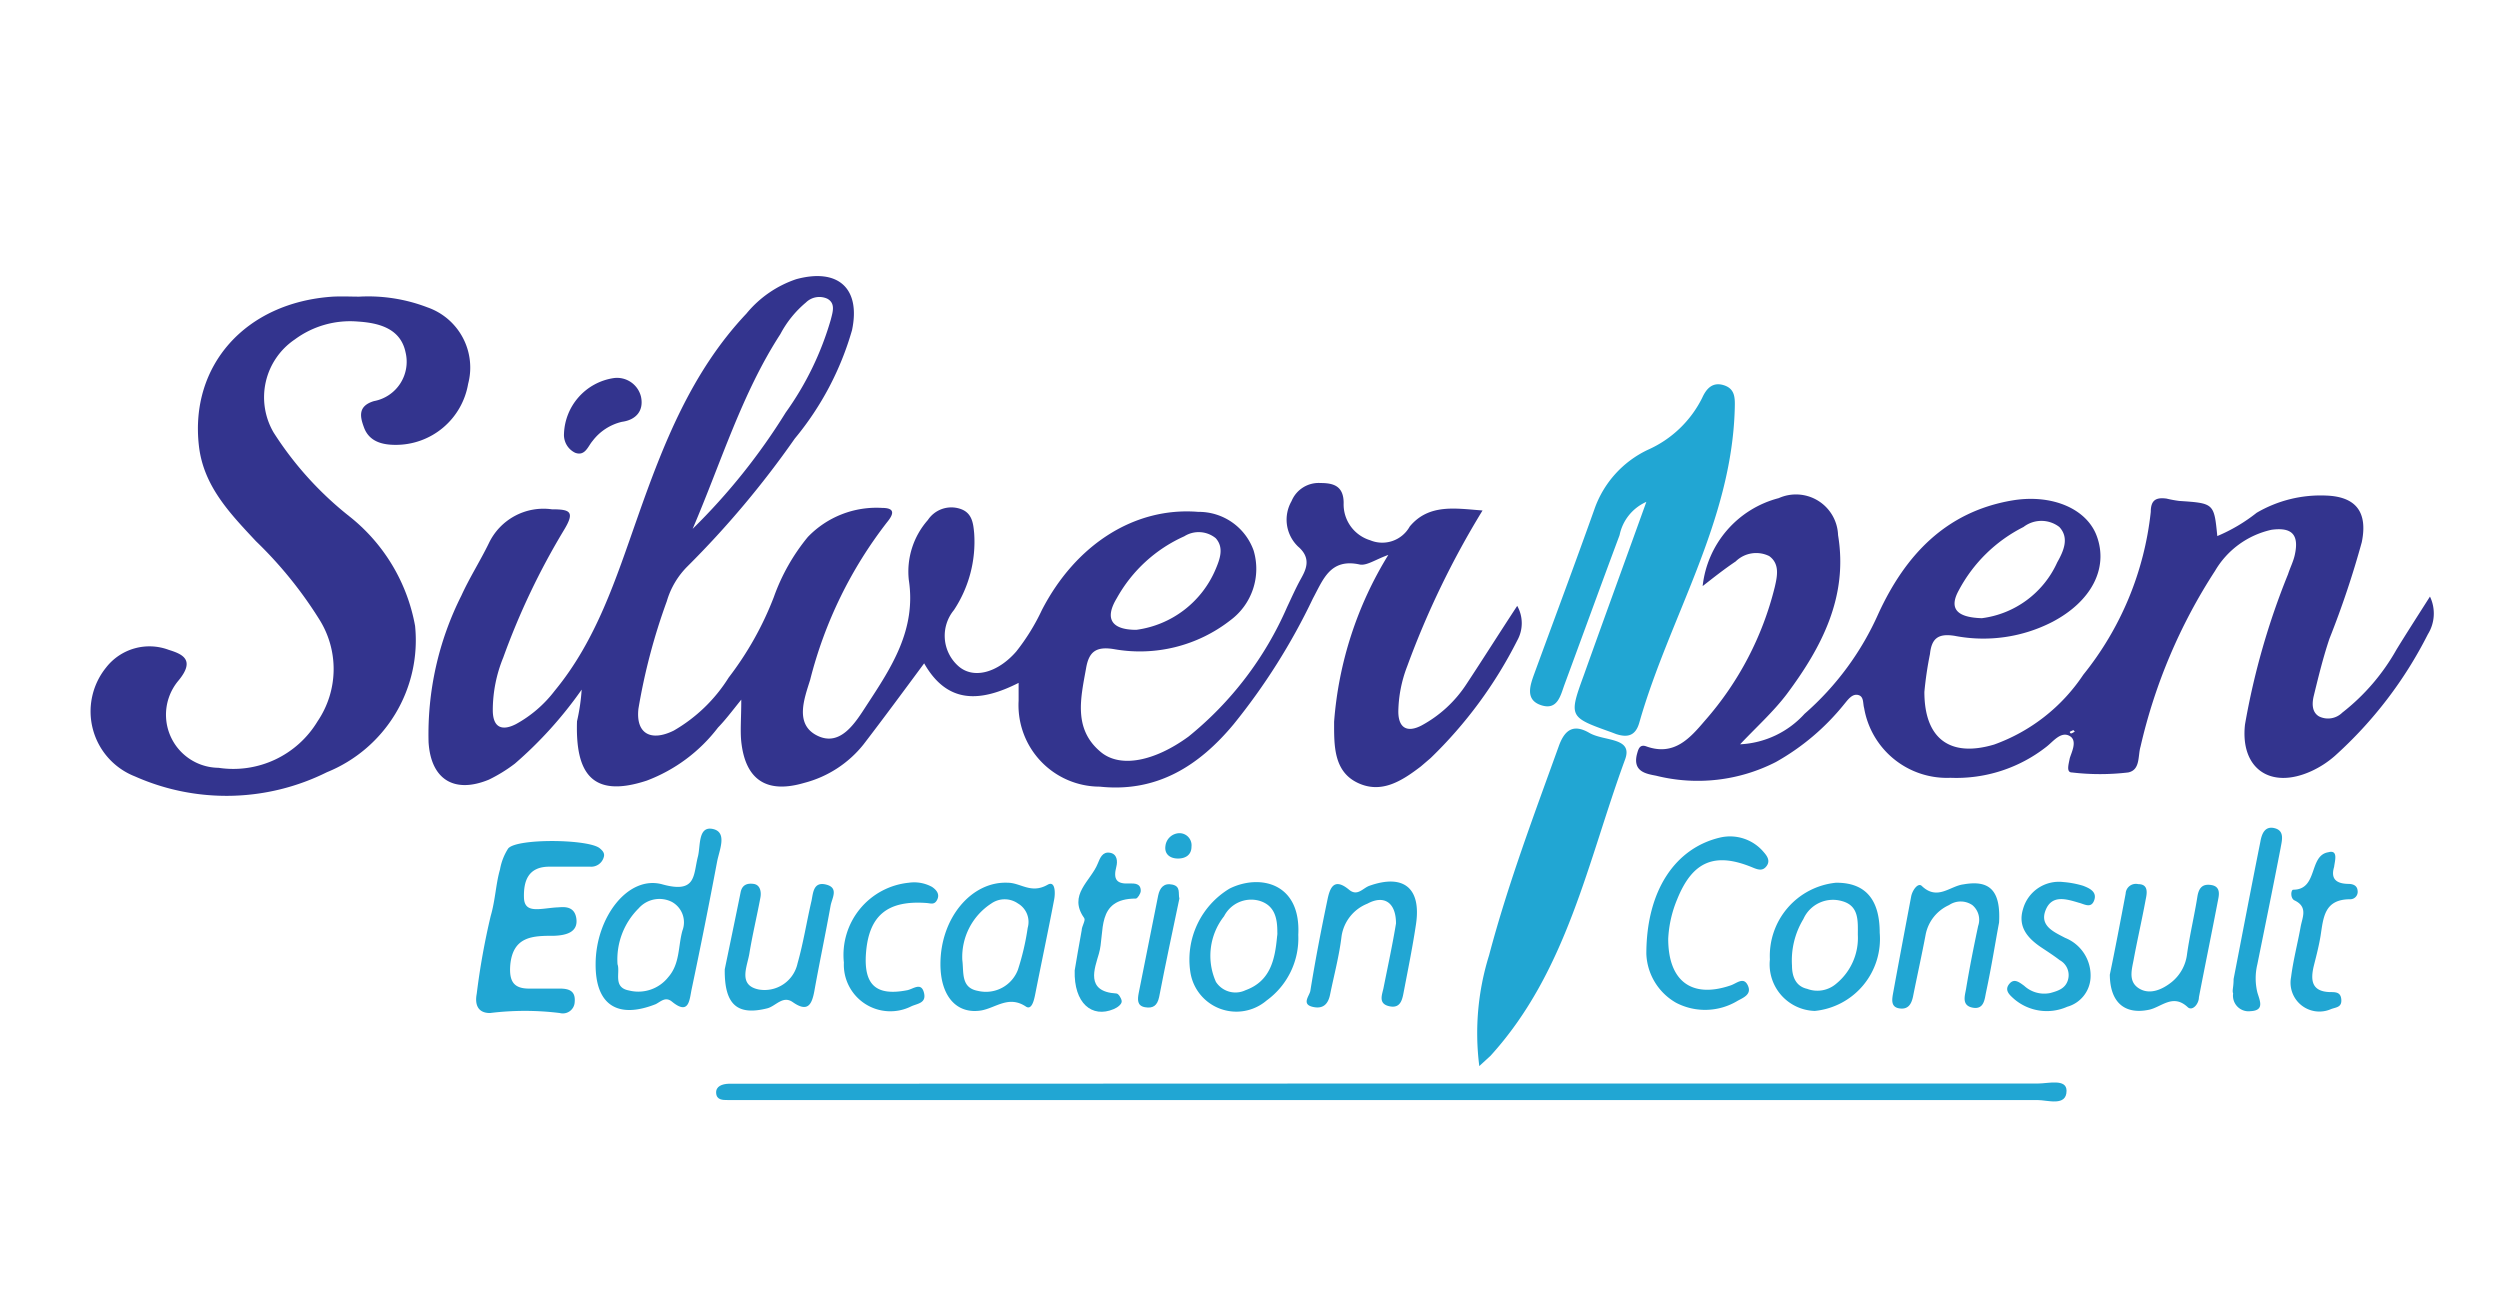 <?xml version="1.0" encoding="UTF-8"?>
<svg xmlns="http://www.w3.org/2000/svg" id="Layer_1" data-name="Layer 1" viewBox="0 0 107.45 56.22">
  <defs>
    <style>.cls-1{fill:#33348e;}.cls-2{fill:#21a6d3;}</style>
  </defs>
  <g id="_6ZtTdk" data-name="6ZtTdk">
    <path class="cls-1" d="M59.67,23.85c-.56.2-.94.48-1.24.41-1.26-.27-1.56.65-2,1.46a27.11,27.11,0,0,1-3.41,5.41c-1.49,1.79-3.3,2.94-5.75,2.68a3.5,3.5,0,0,1-3.49-3.69c0-.21,0-.42,0-.77-1.64.83-3.06.92-4.06-.84C38.84,29.7,38,30.84,37.11,32a4.8,4.8,0,0,1-2.55,1.65c-1.6.47-2.52-.12-2.7-1.77-.05-.49,0-1,0-1.81-.44.55-.69.88-1,1.2a6.93,6.93,0,0,1-3.06,2.28c-2.4.79-3.07-.37-3-2.55A8.5,8.5,0,0,0,25,29.64a17.37,17.37,0,0,1-2.87,3.18,6.49,6.49,0,0,1-1.12.69c-1.48.61-2.49,0-2.59-1.61a13.24,13.24,0,0,1,1.41-6.3c.35-.77.81-1.49,1.18-2.25a2.6,2.6,0,0,1,2.71-1.46c.79,0,1,.1.52.89a30.92,30.92,0,0,0-2.61,5.48,6,6,0,0,0-.45,2.26c0,.76.4.91,1,.6a5.29,5.29,0,0,0,1.66-1.43c1.8-2.18,2.63-4.81,3.55-7.42,1.11-3.16,2.32-6.28,4.69-8.79A4.72,4.72,0,0,1,34.22,12c1.8-.49,2.78.39,2.4,2.19a12.83,12.83,0,0,1-2.46,4.66,40.38,40.38,0,0,1-4.61,5.49,3.49,3.49,0,0,0-.89,1.5,26,26,0,0,0-1.22,4.62c-.12,1.07.53,1.43,1.52.94a6.78,6.78,0,0,0,2.36-2.28,13.81,13.81,0,0,0,1.94-3.46,8.59,8.59,0,0,1,1.46-2.58,4.09,4.09,0,0,1,3.19-1.25c.59,0,.49.28.22.61a18.4,18.4,0,0,0-3.31,6.78c-.24.78-.69,1.91.31,2.4s1.64-.57,2.12-1.31c1.06-1.62,2.14-3.24,1.81-5.39a3.35,3.35,0,0,1,.82-2.57,1.21,1.21,0,0,1,1.36-.49c.54.16.59.62.63,1.06A5.32,5.32,0,0,1,41,26.22a1.74,1.74,0,0,0,.17,2.39c.66.61,1.72.3,2.51-.61a9.09,9.09,0,0,0,1.1-1.78c1.46-2.83,4-4.44,6.72-4.22a2.5,2.5,0,0,1,2.38,1.66,2.75,2.75,0,0,1-1,3,6.32,6.32,0,0,1-5,1.24c-.78-.13-1.08.12-1.2.82-.23,1.28-.56,2.61.63,3.6.85.71,2.33.39,3.77-.66a14.69,14.69,0,0,0,4.24-5.57c.19-.4.37-.81.58-1.19s.5-.89-.11-1.41a1.6,1.6,0,0,1-.28-1.95,1.26,1.26,0,0,1,1.24-.78c.54,0,1,.11,1,.86a1.61,1.61,0,0,0,1.14,1.6,1.35,1.35,0,0,0,1.7-.59c.83-1,2-.77,3.13-.69a37.53,37.53,0,0,0-3.24,6.7,5.63,5.63,0,0,0-.38,1.94c0,.72.39.92,1,.6a5.32,5.32,0,0,0,1.93-1.78c.7-1.06,1.38-2.14,2.18-3.36a1.52,1.52,0,0,1,0,1.49,18.81,18.81,0,0,1-3.72,5.05l-.42.36c-.81.62-1.7,1.2-2.73.7s-1-1.62-1-2.62A15.94,15.94,0,0,1,59.67,23.85Zm-29.9-1.12a26.74,26.74,0,0,0,4-5,13.05,13.05,0,0,0,1.94-4c.08-.32.21-.69-.15-.89a.82.82,0,0,0-.92.16,4.52,4.52,0,0,0-1.1,1.36C31.88,16.92,31,19.86,29.77,22.73Zm19.07,4.34a4.32,4.32,0,0,0,3.41-2.61c.19-.45.36-.93,0-1.33a1.16,1.16,0,0,0-1.35-.08A6.22,6.22,0,0,0,48,25.71C47.46,26.6,47.78,27.07,48.84,27.07Z"></path>
    <path class="cls-1" d="M73.18,25.19a4.4,4.4,0,0,1,3.27-3.78A1.81,1.81,0,0,1,79,23c.44,2.64-.7,4.82-2.21,6.84-.57.75-1.28,1.39-2,2.15a4,4,0,0,0,2.77-1.31,12.38,12.38,0,0,0,3.18-4.32c1.15-2.49,2.88-4.36,5.74-4.85,1.72-.29,3.23.36,3.65,1.56.49,1.38-.26,2.79-1.92,3.66a6.48,6.48,0,0,1-4.19.6c-.73-.12-1,.12-1.07.78a15.25,15.25,0,0,0-.24,1.63c0,2,1.09,2.83,3,2.26a7.75,7.75,0,0,0,3.83-3A13.44,13.44,0,0,0,92.44,22c0-.52.24-.63.68-.57a5.12,5.12,0,0,0,.54.1c1.5.1,1.5.1,1.64,1.51a7.22,7.22,0,0,0,1.69-1,5.44,5.44,0,0,1,3-.74c1.28.05,1.78.72,1.52,2a39.62,39.62,0,0,1-1.39,4.15c-.27.8-.47,1.62-.67,2.44-.08.32-.1.71.22.9a.87.87,0,0,0,1-.16A9.06,9.06,0,0,0,103,27.92c.43-.7.88-1.4,1.44-2.28a1.69,1.69,0,0,1-.09,1.62,17.84,17.84,0,0,1-4,5.23,4.15,4.15,0,0,1-1,.65c-1.77.81-3.07-.11-2.86-2a31.58,31.58,0,0,1,1.85-6.46c.09-.28.23-.55.29-.83.19-.86-.11-1.2-1-1.08a3.75,3.75,0,0,0-2.43,1.77A23.47,23.47,0,0,0,92,32.09c-.12.4,0,1-.53,1.11a10.31,10.31,0,0,1-2.42,0c-.25,0-.14-.35-.1-.57s.38-.79,0-1-.71.25-1,.47a6.27,6.27,0,0,1-4.12,1.33,3.61,3.61,0,0,1-3.71-3c-.06-.2,0-.5-.26-.56s-.44.21-.6.4a10.13,10.13,0,0,1-2.93,2.48,7.37,7.37,0,0,1-5.15.59c-.42-.08-1-.17-.83-.9.06-.22.11-.47.41-.36,1.2.43,1.88-.36,2.52-1.11a13.63,13.63,0,0,0,3-5.74c.11-.47.22-1-.24-1.33a1.26,1.26,0,0,0-1.44.23C74.08,24.48,73.63,24.84,73.18,25.19Zm12,1.38a4.13,4.13,0,0,0,3.24-2.4c.27-.48.53-1.05.09-1.52a1.26,1.26,0,0,0-1.54,0,6.41,6.41,0,0,0-2.78,2.72C83.77,26.13,84.06,26.54,85.19,26.57Zm4,4.88s-.06-.07-.07-.07l-.15.07s0,.08.07.07A.51.51,0,0,0,89.16,31.45Z"></path>
    <path class="cls-1" d="M15.44,12.75a7.1,7.1,0,0,1,2.93.46,2.74,2.74,0,0,1,1.75,3.29A3.15,3.15,0,0,1,17,19.12c-.57,0-1.14-.14-1.36-.76-.17-.46-.26-.91.43-1.12a1.72,1.72,0,0,0,1.36-2.1c-.21-1-1.1-1.26-2.05-1.32a4,4,0,0,0-2.71.77,3,3,0,0,0-.91,4A14.58,14.58,0,0,0,15,22.18a7.76,7.76,0,0,1,2.84,4.72,6.12,6.12,0,0,1-3.79,6.29,9.68,9.68,0,0,1-8.25.18,3,3,0,0,1-1.24-4.68,2.36,2.36,0,0,1,2.69-.76c.58.18,1.16.42.43,1.31A2.28,2.28,0,0,0,9.39,33a4.23,4.23,0,0,0,4.26-2,4,4,0,0,0,.06-4.4A17.63,17.63,0,0,0,11,23.26c-1.11-1.19-2.25-2.36-2.45-4.09-.4-3.46,2-6.17,5.75-6.42C14.71,12.73,15.08,12.75,15.44,12.75Z"></path>
    <path class="cls-2" d="M70.76,21.57A2,2,0,0,0,69.61,23c-.8,2.14-1.58,4.29-2.37,6.43-.17.47-.3,1.11-1,.88s-.48-.85-.29-1.37c.86-2.35,1.74-4.7,2.58-7.06a4.44,4.44,0,0,1,2.3-2.55,4.76,4.76,0,0,0,2.33-2.23c.18-.4.45-.7.94-.54s.47.57.46,1c-.13,4.88-2.82,9-4.1,13.49-.16.58-.51.66-1,.5l-.21-.08c-1.82-.65-1.83-.66-1.17-2.47C68.93,26.62,69.81,24.21,70.76,21.57Z"></path>
    <path class="cls-2" d="M60,46.57H87.59c.44,0,1.23-.22,1.23.31,0,.69-.81.4-1.25.4H31.28c-.22,0-.48,0-.5-.3s.27-.39.53-.4c.44,0,.89,0,1.33,0Z"></path>
    <path class="cls-2" d="M63.58,45.82A11.23,11.23,0,0,1,64,41.06c.81-3.06,1.92-6,3-9,.27-.75.67-.93,1.31-.56s1.88.18,1.54,1.13c-1.61,4.38-2.49,9.12-5.79,12.75Z"></path>
    <path class="cls-2" d="M23.93,39c.2,0,.75-.13.84.47s-.44.73-.95.75c-.89,0-1.78,0-1.89,1.27-.05.69.15,1,.81,1,.45,0,.89,0,1.33,0s.67.14.63.58a.51.51,0,0,1-.64.47,12.22,12.22,0,0,0-3,0c-.52,0-.66-.36-.57-.83a30.69,30.69,0,0,1,.6-3.34c.2-.68.22-1.38.4-2a2.45,2.45,0,0,1,.35-.9c.36-.45,3.51-.41,3.95,0,.12.1.21.21.16.37a.56.56,0,0,1-.58.41c-.59,0-1.18,0-1.76,0-.92,0-1.11.63-1.09,1.33S23.19,39.05,23.93,39Z"></path>
    <path class="cls-2" d="M25.6,41.44c0-2,1.39-3.84,2.87-3.43S29.79,37.6,30,36.8c.11-.45,0-1.31.64-1.17s.27.92.18,1.41q-.52,2.76-1.1,5.51c-.09.46-.12,1.09-.84.5-.28-.23-.48,0-.7.11C26.53,43.81,25.59,43.18,25.6,41.44Zm.94,0c.13.35-.21,1,.49,1.13A1.64,1.64,0,0,0,28.72,42c.51-.58.42-1.32.61-2a1,1,0,0,0-.46-1.24,1.19,1.19,0,0,0-1.42.28A3.09,3.09,0,0,0,26.54,41.43Z"></path>
    <path class="cls-2" d="M70.76,41c0-2.75,1.26-4.55,3.16-5a1.89,1.89,0,0,1,1.89.63c.15.17.28.37.12.59s-.35.17-.59.07c-1.63-.68-2.59-.28-3.25,1.35a5,5,0,0,0-.39,1.71c0,1.81,1,2.58,2.69,2,.26-.09.55-.38.73,0s-.17.52-.43.66a2.7,2.7,0,0,1-2.65.09A2.53,2.53,0,0,1,70.76,41Z"></path>
    <path class="cls-2" d="M40.42,41.44c0-2,1.35-3.57,2.89-3.5.56,0,1,.49,1.71.09.34-.2.34.35.29.62-.26,1.37-.55,2.73-.82,4.1-.05.25-.15.68-.4.51-.74-.49-1.29.06-1.92.17C41.11,43.6,40.42,42.81,40.42,41.44Zm.94-.18c.07.54-.07,1.2.68,1.33a1.47,1.47,0,0,0,1.71-.91,10.72,10.72,0,0,0,.42-1.8.92.92,0,0,0-.42-1.05,1,1,0,0,0-1.14,0A2.74,2.74,0,0,0,41.36,41.26Z"></path>
    <path class="cls-2" d="M31.15,41.66c.19-.92.44-2.11.68-3.3.06-.32.27-.41.56-.37s.34.35.29.6c-.15.8-.34,1.59-.47,2.38-.09.57-.51,1.38.41,1.56a1.45,1.45,0,0,0,1.66-1.13c.25-.88.39-1.79.6-2.69.07-.34.08-.83.63-.69s.25.58.19.9c-.22,1.23-.48,2.45-.7,3.68-.11.59-.29.92-.93.47-.43-.3-.73.18-1.1.27C31.72,43.65,31.13,43.22,31.15,41.66Z"></path>
    <path class="cls-2" d="M80.79,40.09A3.11,3.11,0,0,1,78,43.45a2,2,0,0,1-1.93-2.21,3.16,3.16,0,0,1,2.84-3.3C80.17,37.93,80.79,38.65,80.79,40.09Zm-.94.09c0-.59.06-1.25-.68-1.45a1.39,1.39,0,0,0-1.66.77,3.43,3.43,0,0,0-.49,2c0,.47.16.89.65,1a1.24,1.24,0,0,0,1.25-.22A2.54,2.54,0,0,0,79.85,40.18Z"></path>
    <path class="cls-2" d="M55.8,40.18A3.3,3.3,0,0,1,54.44,43a2,2,0,0,1-3.28-1.23,3.56,3.56,0,0,1,1.69-3.58C54.12,37.56,55.92,37.92,55.8,40.18Zm-.9-.11c0-.55-.08-1.16-.79-1.36a1.31,1.31,0,0,0-1.5.67,2.75,2.75,0,0,0-.35,2.82,1,1,0,0,0,1.27.36c1.08-.39,1.27-1.33,1.36-2.32A.67.67,0,0,0,54.9,40.07Z"></path>
    <path class="cls-2" d="M90.68,41.89c.21-1,.45-2.26.68-3.48A.44.44,0,0,1,91.9,38c.45,0,.38.39.32.67-.16.87-.36,1.73-.52,2.6-.08.42-.23.92.23,1.21s1,.06,1.42-.28A1.82,1.82,0,0,0,94,41c.12-.84.32-1.67.45-2.5.07-.37.24-.52.6-.46s.34.36.29.6c-.27,1.41-.56,2.82-.83,4.22,0,.29-.28.61-.48.43-.64-.6-1.13,0-1.67.11C91.35,43.61,90.69,43.12,90.68,41.89Z"></path>
    <path class="cls-2" d="M60,39.69c0-.9-.51-1.24-1.23-.85a1.79,1.79,0,0,0-1.11,1.4c-.1.84-.32,1.66-.49,2.49-.08.42-.3.66-.77.54s-.11-.48-.08-.69c.21-1.3.46-2.6.73-3.89.1-.49.26-1,.92-.46.37.32.6-.06.89-.16,1.47-.52,2.23.1,2,1.65-.14.94-.33,1.88-.51,2.82-.07.35-.11.82-.63.71s-.3-.53-.25-.82C59.66,41.48,59.86,40.55,60,39.69Z"></path>
    <path class="cls-2" d="M85.92,39.65c-.15.79-.32,1.88-.56,3-.06.28-.08.75-.57.66s-.34-.51-.29-.8c.15-.91.33-1.81.52-2.71a.82.82,0,0,0-.25-.9.89.89,0,0,0-1,0,1.76,1.76,0,0,0-1,1.24c-.17.9-.37,1.8-.55,2.7-.07.32-.21.56-.59.5s-.31-.4-.26-.68c.25-1.37.51-2.74.77-4.12.05-.28.3-.62.46-.46.67.64,1.21,0,1.79-.07C85.47,37.82,86,38.22,85.92,39.65Z"></path>
    <path class="cls-2" d="M100.32,37.26c-.16.53.11.72.61.73.19,0,.38.06.4.29a.32.32,0,0,1-.32.37c-1.11,0-1.15.78-1.27,1.56-.07.43-.18.86-.29,1.29-.15.62-.11,1.12.7,1.14.24,0,.46,0,.48.33s-.23.32-.44.4A1.24,1.24,0,0,1,98.47,42c.09-.72.28-1.44.41-2.16.07-.4.33-.86-.26-1.14-.19-.09-.16-.45-.06-.46,1.08,0,.66-1.47,1.51-1.61C100.51,36.51,100.35,37,100.32,37.26Z"></path>
    <path class="cls-2" d="M88.68,37.91a4,4,0,0,1,.85.16c.26.1.61.25.48.62s-.42.17-.66.11c-.54-.16-1.16-.36-1.43.32s.37.94.84,1.19a1.74,1.74,0,0,1,1.09,1.74,1.37,1.37,0,0,1-1,1.22,2.16,2.16,0,0,1-2.28-.33c-.19-.17-.43-.37-.22-.64s.43-.09.65.07a1.27,1.27,0,0,0,1.12.31c.33-.09.65-.19.76-.56a.73.73,0,0,0-.35-.85c-.26-.2-.54-.38-.81-.56-.59-.4-1-.89-.77-1.64A1.6,1.6,0,0,1,88.68,37.91Z"></path>
    <path class="cls-1" d="M24.24,18.65a2.51,2.51,0,0,1,2.14-2.4,1.06,1.06,0,0,1,1.17.8c.13.61-.22,1-.82,1.08a2.22,2.22,0,0,0-1.26.82c-.2.23-.32.67-.75.51A.85.85,0,0,1,24.24,18.65Z"></path>
    <path class="cls-2" d="M46.19,41.71c.07-.42.18-1.07.3-1.72,0-.18.18-.43.11-.53-.71-1,.28-1.59.58-2.34.1-.24.2-.52.52-.47s.34.37.28.6c-.14.54,0,.76.58.72.22,0,.47,0,.47.32,0,.11-.14.33-.21.33-1.74,0-1.32,1.46-1.59,2.37-.18.63-.6,1.63.75,1.71.09,0,.21.19.23.32s-.17.28-.34.35C46.93,43.77,46.15,43.12,46.19,41.71Z"></path>
    <path class="cls-2" d="M39.06,37.94a1.6,1.6,0,0,1,1,.18c.19.13.34.31.22.55s-.28.15-.47.14c-1.68-.12-2.47.55-2.59,2.16-.1,1.36.43,1.85,1.77,1.59.26-.05.6-.36.72.1s-.28.47-.54.59a2,2,0,0,1-2.9-1.88A3.12,3.12,0,0,1,39.06,37.94Z"></path>
    <path class="cls-2" d="M96,42.08c.35-1.8.74-3.85,1.15-5.9.06-.35.2-.7.63-.58s.29.55.24.85c-.32,1.66-.66,3.32-1,5a2.57,2.57,0,0,0,0,1.2c.1.35.33.78-.29.81a.67.67,0,0,1-.75-.76C95.93,42.56,96,42.45,96,42.08Z"></path>
    <path class="cls-2" d="M50.69,38.62c-.3,1.43-.6,2.83-.87,4.23-.08.38-.27.5-.61.44s-.32-.33-.27-.6l.84-4.21c.07-.32.24-.54.61-.46S50.63,38.41,50.69,38.62Z"></path>
    <path class="cls-2" d="M50.68,35.81a.52.52,0,0,1,.53.58c0,.35-.25.51-.58.51s-.59-.18-.54-.54A.62.62,0,0,1,50.68,35.81Z"></path>
  </g>
</svg>
